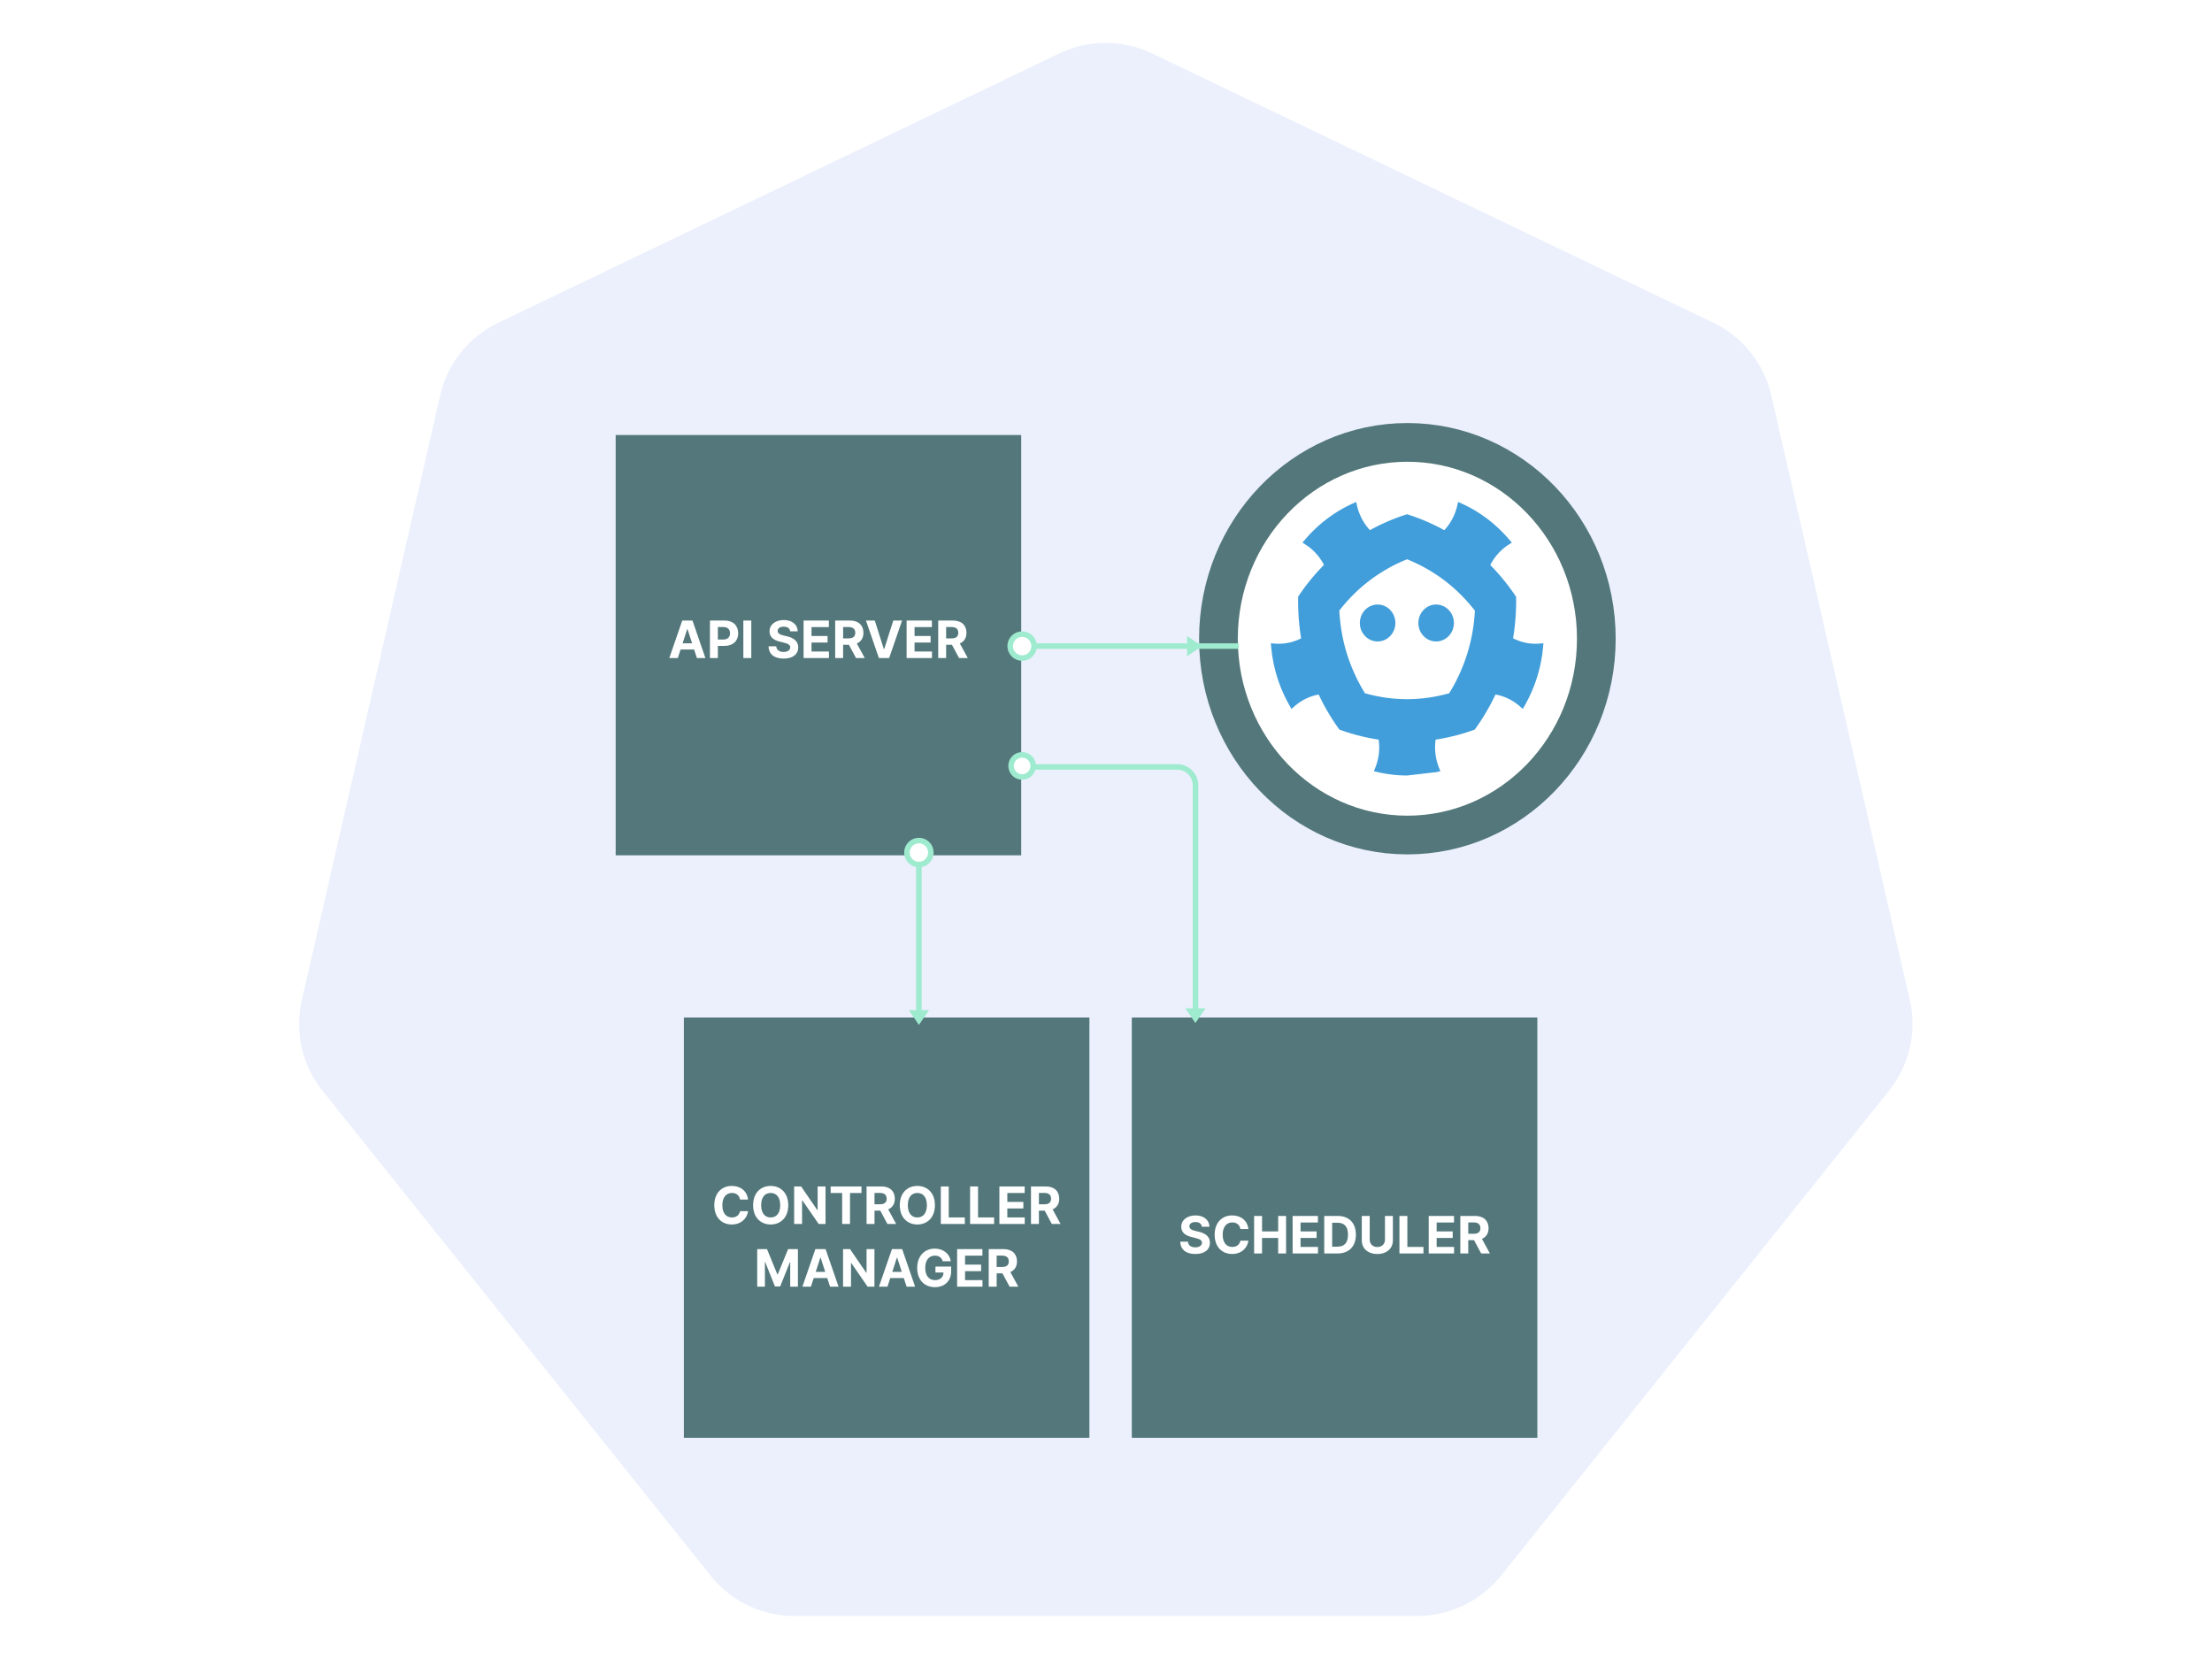 <svg viewBox="0 0 1200 900" fill="none" xmlns="http://www.w3.org/2000/svg"><path fill="#fff" d="M0 0h1200v900H0z"></path><path d="M596.867 23.327a58.354 58.354 0 00-22.301 5.67L270.263 175.106c-15.954 7.656-27.543 22.137-31.485 39.342l-75.073 328.196a57.83 57.83 0 007.9 44.466 57.672 57.672 0 003.308 4.615L385.54 854.884c11.044 13.794 27.789 21.826 45.495 21.822l337.773-.078c17.7.013 34.444-8.004 45.496-21.783l210.546-263.198a57.858 57.858 0 0011.25-49.081L960.91 214.37c-3.942-17.206-15.531-31.686-31.485-39.343L625.083 28.997a58.361 58.361 0 00-28.216-5.67z" fill="#326CE5" stroke="#fff" stroke-width=".5" opacity=".1"></path><path fill-rule="evenodd" clip-rule="evenodd" d="M371 552h220v228H371V552z" fill="#53777A"></path><path d="M405.827 650.766c-.567-4.704-4.126-7.408-8.839-7.408-5.38 0-9.486 3.798-9.486 10.46 0 6.642 4.037 10.46 9.486 10.46 5.22 0 8.372-3.47 8.839-7.218l-4.355-.02c-.408 2.177-2.118 3.43-4.415 3.43-3.092 0-5.19-2.297-5.19-6.652 0-4.236 2.068-6.652 5.22-6.652 2.357 0 4.057 1.362 4.385 3.6h4.355zm21.8 3.052c0-6.662-4.136-10.46-9.535-10.46-5.429 0-9.536 3.798-9.536 10.46 0 6.632 4.107 10.46 9.536 10.46 5.399 0 9.535-3.798 9.535-10.46zm-4.365 0c0 4.316-2.048 6.652-5.17 6.652-3.132 0-5.17-2.336-5.17-6.652 0-4.315 2.038-6.652 5.17-6.652 3.122 0 5.17 2.337 5.17 6.652zm24.587-10.182h-4.285v12.807h-.179l-8.79-12.807h-3.778V664h4.305v-12.817h.149l8.86 12.817h3.718v-20.364zm2.782 3.55h6.234V664h4.256v-16.814h6.234v-3.55h-16.724v3.55zM470.11 664h4.305v-7.219h3.142l3.858 7.219h4.753l-4.325-7.915c2.316-.994 3.599-3.013 3.599-5.797 0-4.047-2.675-6.652-7.298-6.652h-8.034V664zm4.305-10.679v-6.165h2.904c2.485 0 3.688 1.104 3.688 3.132 0 2.019-1.203 3.033-3.669 3.033h-2.923zm32.783.497c0-6.662-4.137-10.46-9.536-10.46-5.429 0-9.535 3.798-9.535 10.46 0 6.632 4.106 10.46 9.535 10.46 5.399 0 9.536-3.798 9.536-10.46zm-4.365 0c0 4.316-2.049 6.652-5.171 6.652-3.132 0-5.17-2.336-5.17-6.652 0-4.315 2.038-6.652 5.17-6.652 3.122 0 5.171 2.337 5.171 6.652zM510.387 664h13.036v-3.55h-8.731v-16.814h-4.305V664zm15.887 0h13.035v-3.55h-8.73v-16.814h-4.305V664zm15.887 0h13.761v-3.55h-9.456v-4.862h8.71v-3.55h-8.71v-4.852h9.416v-3.55h-13.721V664zm17.144 0h4.305v-7.219h3.142L570.61 664h4.753l-4.325-7.915c2.317-.994 3.599-3.013 3.599-5.797 0-4.047-2.674-6.652-7.298-6.652h-8.034V664zm4.305-10.679v-6.165h2.904c2.486 0 3.689 1.104 3.689 3.132 0 2.019-1.203 3.033-3.669 3.033h-2.924zm-152.823 24.315V698h4.177v-13.304h.169l5.27 13.205h2.843l5.27-13.155h.169V698h4.176v-20.364h-5.309l-5.608 13.682h-.239l-5.608-13.682h-5.31zM439.919 698l1.511-4.643h7.348l1.511 4.643h4.614l-7.02-20.364h-5.548L435.305 698h4.614zm2.605-8.004l2.505-7.706h.159l2.506 7.706h-5.17zm31.863-12.36h-4.286v12.807h-.179l-8.79-12.807h-3.778V698h4.305v-12.817h.149l8.86 12.817h3.719v-20.364zM481.454 698l1.511-4.643h7.348l1.511 4.643h4.614l-7.02-20.364h-5.548L476.84 698h4.614zm2.605-8.004l2.505-7.706h.16l2.505 7.706h-5.17zm27.376-5.777h4.375c-.557-4.027-4.107-6.861-8.71-6.861-5.38 0-9.526 3.878-9.526 10.48 0 6.443 3.878 10.44 9.615 10.44 5.141 0 8.81-3.251 8.81-8.61v-2.566h-8.522v3.242h4.375c-.059 2.525-1.779 4.126-4.643 4.126-3.232 0-5.27-2.416-5.27-6.672 0-4.236 2.118-6.632 5.23-6.632 2.218 0 3.719 1.144 4.266 3.053zM519.233 698h13.761v-3.55h-9.456v-4.862h8.71v-3.55h-8.71v-4.852h9.416v-3.55h-13.721V698zm17.144 0h4.306v-7.219h3.142l3.858 7.219h4.753l-4.326-7.915c2.317-.994 3.6-3.013 3.6-5.797 0-4.047-2.675-6.652-7.299-6.652h-8.034V698zm4.306-10.679v-6.165h2.903c2.486 0 3.689 1.104 3.689 3.132 0 2.019-1.203 3.033-3.669 3.033h-2.923z" fill="#fff"></path><path fill-rule="evenodd" clip-rule="evenodd" d="M614 552h220v228H614V552z" fill="#53777A"></path><path d="M651.996 665.493h4.127c-.06-3.629-3.043-6.135-7.577-6.135-4.464 0-7.736 2.466-7.716 6.165-.01 3.003 2.108 4.723 5.549 5.548l2.217.557c2.217.537 3.45 1.173 3.46 2.545-.01 1.492-1.422 2.506-3.609 2.506-2.237 0-3.848-1.034-3.987-3.072h-4.167c.11 4.404 3.262 6.681 8.203 6.681 4.972 0 7.895-2.376 7.905-6.105-.01-3.39-2.565-5.19-6.105-5.986l-1.829-.437c-1.77-.408-3.252-1.064-3.222-2.526 0-1.312 1.163-2.277 3.271-2.277 2.059 0 3.321.935 3.48 2.536zm25.269 1.273c-.567-4.704-4.127-7.408-8.84-7.408-5.379 0-9.486 3.798-9.486 10.46 0 6.642 4.037 10.46 9.486 10.46 5.22 0 8.372-3.47 8.84-7.218l-4.356-.02c-.407 2.177-2.117 3.43-4.414 3.43-3.093 0-5.191-2.297-5.191-6.652 0-4.236 2.069-6.652 5.221-6.652 2.356 0 4.056 1.362 4.384 3.6h4.356zM680.352 680h4.305v-8.412h8.74V680h4.296v-20.364h-4.296v8.402h-8.74v-8.402h-4.305V680zm20.891 0h13.761v-3.55h-9.456v-4.862h8.71v-3.55h-8.71v-4.852h9.416v-3.55h-13.721V680zm24.363 0c6.204 0 9.963-3.838 9.963-10.202 0-6.343-3.759-10.162-9.904-10.162h-7.278V680h7.219zm-2.914-3.689v-12.986h2.745c3.818 0 5.836 1.949 5.836 6.473 0 4.544-2.018 6.513-5.846 6.513h-2.735zm28.644-16.675v12.857c0 2.327-1.63 4.007-4.136 4.007-2.496 0-4.136-1.68-4.136-4.007v-12.857h-4.306v13.225c0 4.454 3.361 7.427 8.442 7.427 5.061 0 8.442-2.973 8.442-7.427v-13.225h-4.306zM759.184 680h13.035v-3.55h-8.73v-16.814h-4.305V680zm15.887 0h13.761v-3.55h-9.456v-4.862h8.71v-3.55h-8.71v-4.852h9.416v-3.55h-13.721V680zm17.144 0h4.306v-7.219h3.142l3.858 7.219h4.752l-4.325-7.915c2.317-.994 3.6-3.013 3.6-5.797 0-4.047-2.675-6.652-7.299-6.652h-8.034V680zm4.306-10.679v-6.165h2.903c2.486 0 3.689 1.104 3.689 3.132 0 2.019-1.203 3.033-3.669 3.033h-2.923z" fill="#fff"></path><path fill-rule="evenodd" clip-rule="evenodd" d="M334 236h220v228H334V236z" fill="#53777A"></path><path d="M367.7 357l1.511-4.643h7.348L378.07 357h4.614l-7.02-20.364h-5.548L363.086 357h4.614zm2.605-8.004l2.506-7.706h.159l2.505 7.706h-5.17zm14.83 8.004h4.306v-6.602h3.619c4.683 0 7.408-2.794 7.408-6.861 0-4.047-2.675-6.901-7.299-6.901h-8.034V357zm4.306-10.053v-6.791h2.903c2.486 0 3.689 1.353 3.689 3.381 0 2.018-1.203 3.41-3.669 3.41h-2.923zm18.128-10.311h-4.305V357h4.305v-20.364zm21.07 5.857h4.126c-.059-3.629-3.042-6.135-7.576-6.135-4.465 0-7.736 2.466-7.716 6.165-.01 3.003 2.108 4.723 5.548 5.548l2.217.557c2.218.537 3.451 1.173 3.461 2.545-.01 1.492-1.422 2.506-3.61 2.506-2.237 0-3.848-1.034-3.987-3.072h-4.166c.109 4.404 3.261 6.681 8.203 6.681 4.972 0 7.895-2.376 7.905-6.105-.01-3.39-2.565-5.19-6.105-5.986l-1.83-.437c-1.77-.408-3.251-1.064-3.221-2.526 0-1.312 1.163-2.277 3.271-2.277 2.058 0 3.321.935 3.48 2.536zM435.94 357h13.761v-3.55h-9.456v-4.862h8.71v-3.55h-8.71v-4.852h9.416v-3.55H435.94V357zm17.144 0h4.306v-7.219h3.142L464.39 357h4.753l-4.326-7.915c2.317-.994 3.6-3.013 3.6-5.797 0-4.047-2.675-6.652-7.299-6.652h-8.034V357zm4.306-10.679v-6.165h2.903c2.486 0 3.689 1.104 3.689 3.132 0 2.019-1.203 3.033-3.669 3.033h-2.923zm17.174-9.685h-4.783l7.03 20.364h5.549l7.019-20.364h-4.772l-4.932 15.472h-.189l-4.922-15.472zM491.83 357h13.762v-3.55h-9.456v-4.862h8.71v-3.55h-8.71v-4.852h9.416v-3.55H491.83V357zm17.145 0h4.305v-7.219h3.142L520.28 357h4.753l-4.325-7.915c2.317-.994 3.599-3.013 3.599-5.797 0-4.047-2.674-6.652-7.298-6.652h-8.034V357zm4.305-10.679v-6.165h2.904c2.486 0 3.689 1.104 3.689 3.132 0 2.019-1.203 3.033-3.669 3.033h-2.924z" fill="#fff"></path><ellipse cx="763.5" cy="346.5" rx="102.5" ry="106.5" fill="#fff" stroke="#53777A" stroke-width="21"></ellipse><path d="M756.992 337.964c0 5.54-4.321 10.021-9.645 10.021-5.329 0-9.637-4.481-9.637-10.021 0-5.517 4.309-10.016 9.637-10.016 5.324 0 9.645 4.499 9.645 10.016zm12.46.002c0 5.54 4.32 10.021 9.645 10.021 5.324 0 9.64-4.481 9.64-10.021 0-5.519-4.316-10.018-9.64-10.018-5.325 0-9.645 4.499-9.645 10.018z" fill="#419EDA"></path><path fill-rule="evenodd" clip-rule="evenodd" d="M833.068 349.232c.742 0 1.439-.028 2.134-.089l2.087-.167-.199 2.2c-1.025 11.13-4.356 21.733-9.901 31.512l-1.075 1.901-1.623-1.428a27.414 27.414 0 00-13.196-6.397 117.99 117.99 0 01-11.251 19.039c-6.806 2.475-13.897 4.324-21.219 5.427-.705 5.052-.143 10.282 1.769 15.112l.811 2.051-2.082.475-15.953 1.837c-5.261 0-10.633-.62-15.959-1.837l-2.079-.475.808-2.047c1.918-4.83 2.48-10.054 1.775-15.105-7.351-1.103-14.468-2.956-21.299-5.438a117.861 117.861 0 01-11.239-19.021 27.298 27.298 0 00-13.132 6.391l-1.622 1.431-1.081-1.906c-5.535-9.767-8.867-20.371-9.907-31.519l-.2-2.203 2.125.168c.681.059 1.383.087 2.133.087 4.272 0 8.421-1.036 12.166-2.937a122.218 122.218 0 01-1.606-22.647 116.295 116.295 0 0113.985-17.183c-2.28-4.426-5.647-8.232-9.849-10.936l-1.808-1.163 1.414-1.656c7.147-8.375 16.058-15.125 25.767-19.521l1.953-.882.501 2.153a29.165 29.165 0 006.964 13.149 109.696 109.696 0 0120.158-8.626 109.643 109.643 0 0120.189 8.644 29.161 29.161 0 006.988-13.179l.498-2.153 1.961.886c9.832 4.46 18.504 11.033 25.77 19.534l1.411 1.653-1.81 1.162c-4.215 2.715-7.592 6.543-9.876 10.993a115.818 115.818 0 0114.01 17.251 122.192 122.192 0 01-1.647 22.492c3.764 1.919 7.936 2.967 12.236 2.967zm-69.73 30.062c7.619 0 15.284-1.076 22.832-3.209a93.295 93.295 0 009.79-21.427c2.352-7.499 3.743-15.323 4.161-23.38-4.902-6.306-10.474-11.839-16.628-16.485a87.543 87.543 0 00-20.155-11.384 87.162 87.162 0 00-20.194 11.409c-6.13 4.621-11.678 10.111-16.556 16.378.399 8.103 1.773 15.973 4.121 23.484a93.614 93.614 0 009.779 21.405c7.554 2.133 15.21 3.209 22.85 3.209z" fill="#419EDA"></path><path d="M554 349h118v3H554v-3z" fill="#9EEBCF"></path><circle cx="554.5" cy="350.5" r="6.5" fill="#fff" stroke="#9EEBCF" stroke-width="3"></circle><path d="M652 350.5l-8 5.5v-11l8 5.5z" fill="#9EEBCF"></path><path d="M554.011 416.045h84.549c5.523 0 10 4.477 10 10v125.97" stroke="#9EEBCF" stroke-width="3"></path><circle cx="554.5" cy="415.5" r="6" fill="#fff" stroke="#9EEBCF" stroke-width="3"></circle><path fill-rule="evenodd" clip-rule="evenodd" d="M648.5 555l-5.5-8h11l-5.5 8z" fill="#9EEBCF"></path><path d="M500 463v89h-3v-89h3z" fill="#9EEBCF"></path><circle cx="498.5" cy="462.5" r="6.5" fill="#fff" stroke="#9EEBCF" stroke-width="3"></circle><path d="M498.5 556l-5.5-8h11l-5.5 8z" fill="#9EEBCF"></path></svg>